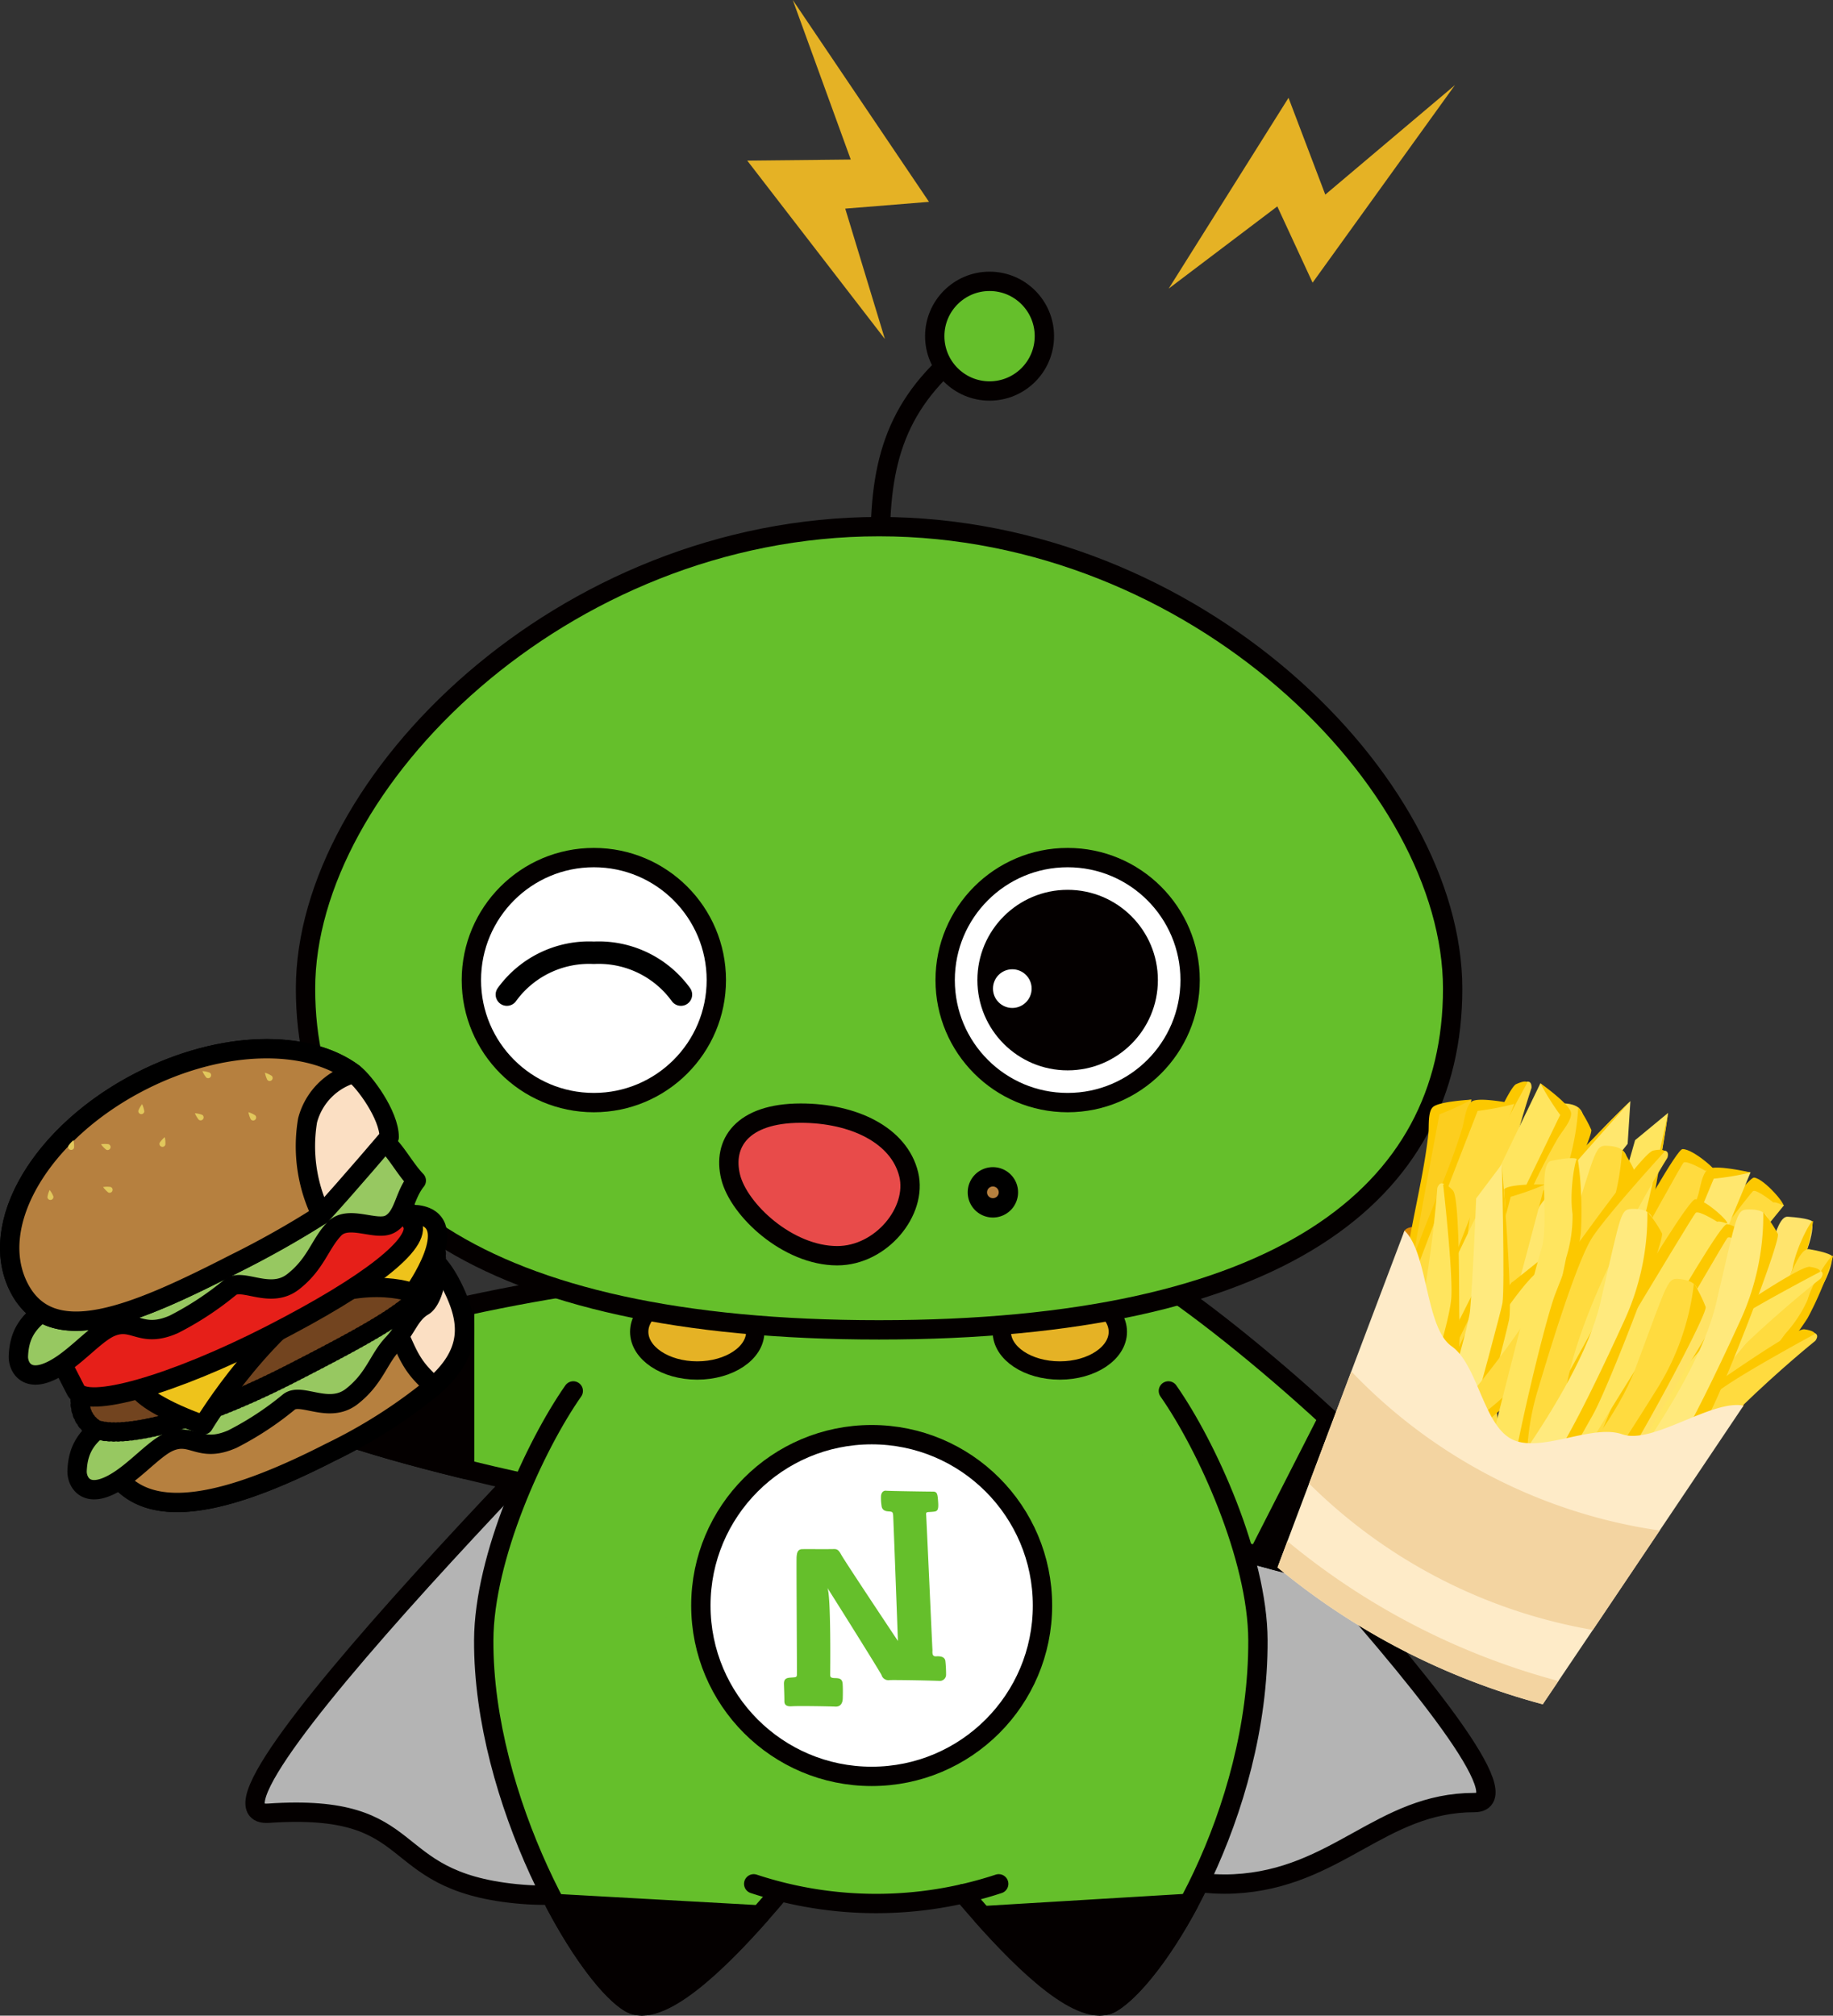 <svg xmlns="http://www.w3.org/2000/svg" xmlns:xlink="http://www.w3.org/1999/xlink" width="173.58" height="190.835" viewBox="0 0 173.58 190.835">
  <rect x="0" y="0" width="173.58" height="190.835" fill="#333333" stroke="none"/>
  <defs>
    <style>
      .a {
        fill: #feebc8;
      }

      .b {
        isolation: isolate;
      }

      .c {
        fill: #b4b4b4;
      }

      .c, .d, .f, .g, .h, .i, .j, .k {
        stroke: #040000;
      }

      .c, .k {
        stroke-miterlimit: 10;
      }

      .c, .d, .f, .g, .h, .j, .k, .x {
        stroke-width: 1.831px;
      }

      .d, .e {
        fill: #65bf2b;
      }

      .d, .f, .g, .h, .i, .j, .l, .t {
        stroke-linecap: round;
      }

      .d, .f, .g, .h, .i, .j, .l, .p, .t, .x {
        stroke-linejoin: round;
      }

      .f, .l, .p, .t, .x {
        fill: none;
      }

      .g, .k, .n {
        fill: #fff;
      }

      .h, .m {
        fill: #040000;
      }

      .i, .y {
        fill: #e5b225;
      }

      .i {
        stroke-width: 1.735px;
      }

      .j {
        fill: #e84b4a;
      }

      .l, .p, .t, .x {
        stroke: #000;
      }

      .l {
        stroke-width: 2.126px;
      }

      .o {
        fill: #fbdfc3;
      }

      .p, .t {
        stroke-width: 1.831px;
      }

      .q {
        fill: #b6803f;
      }

      .r {
        fill: #97c861;
      }

      .s {
        fill: #72441f;
      }

      .t {
        stroke-dasharray: 0 0.415;
      }

      .u {
        fill: #eec31b;
      }

      .v {
        fill: #e61f19;
      }

      .w {
        fill: #e1c75c;
      }

      .z {
        fill: #ffdb3f;
      }

      .aa {
        fill: #fcc800;
      }

      .ab {
        fill: #d98700;
      }

      .ac {
        fill: #ffe46d;
      }

      .ad {
        fill: #ffe55f;
      }

      .ae {
        fill: #ffe76e;
      }

      .af {
        fill: #fcce1f;
      }

      .ag {
        fill: #ffea7e;
      }

      .ah {
        fill: #ffe263;
      }

      .ai {
        fill: #ffe97c;
      }

      .aj {
        clip-path: url(#a);
      }

      .ak {
        fill: #f3d4a1;
        mix-blend-mode: multiply;
      }
    </style>
    <clipPath id="a">
      <path class="a" d="M146.094,161.356A66.139,66.139,0,0,1,120.978,148.4q1.494-3.972,2.992-7.952t3-7.966q1.5-3.985,3.01-7.978t3.021-7.99c2.243,2.1,1.963,9.18,4.452,10.936s3,7.4,5.694,8.8,7.594-1.469,10.468-.458,8.48-3.321,11.492-2.71l-4.761,7.092q-2.379,3.541-4.756,7.077t-4.751,7.063Q148.466,157.836,146.094,161.356Z"/>
    </clipPath>
  </defs>
  <title>green</title>
  <g class="b">
    <g>
      <g>
        <g>
          <path class="c" d="M25.424,171.67c-9.839.67,40.6-49.241,40.6-49.241h34.489s47.96,48.231,39.109,48.231-13.014,7.214-22.755,7.7-25.583-7.7-37.056-6.781-18.172,9.013-30.991,7.712S40.261,170.66,25.424,171.67Z"/>
          <g>
            <g>
              <path class="d" d="M57.523,142.057s-34.942-6.631-32.586-11.143,28.085-9.684,38.232-10.193c0,0,7.782-.517,14.122-.22"/>
              <path class="d" d="M103.883,142.541s33.605,11.649,33.808,6.562-19.533-22.382-28.079-27.876c0,0-6.492-4.323-12.138-7.223"/>
            </g>
            <g>
              <path class="e" d="M114.038,153.3c-.942-7.5-2.133-31.082-5.982-36.885-4.324-6.518-16.753-2.835-25.493-2.835s-22.126-3.059-26.45,3.459c-3.849,5.8-4.083,28.757-5.025,36.261-3.128,24.933,14.935,26.75,31.475,26.75S117.166,178.233,114.038,153.3Z"/>
              <g>
                <path class="d" d="M110.642,131.689c3.634,5.189,8.447,15.737,8.48,23.59.07,16.371-9.4,31.65-13.82,34.329-3.142,1.906-10.339-5.882-14.076-10.321"/>
                <path class="d" d="M54.288,131.689c-3.634,5.189-8.444,15.737-8.48,23.59-.07,15.125,9.4,31.65,13.82,34.329,3.142,1.906,10.339-5.882,14.076-10.321"/>
              </g>
              <path class="f" d="M94.574,178.356a37.071,37.071,0,0,1-23.2,0"/>
              <g>
                <circle class="g" cx="82.545" cy="152.006" r="16.176"/>
                <path class="e" d="M83.931,141.138c.394.029,4.091.085,4.409.081.413,0,.446.216.5,1s-.082.874-.477.908c-.585.059-.689-.023-.659.3s.576,12.54.595,12.74-.1.68.343.65.8.048.879.412a11.378,11.378,0,0,1,.07,1.285.592.592,0,0,1-.649.627c-1.538-.055-4.242-.093-4.685-.075a.683.683,0,0,1-.779-.481c-.185-.376-3.254-5.292-5.135-8.265.363.574.274,8.111.275,8.248,0,.208.05.3.456.308s.69.057.723.547c.024.352.025.845.01,1.378-.01.363-.15.8-.7.775s-3.506-.079-4.134-.03c-.472.029-.694-.116-.694-.478,0-.54-.027-1.191-.041-1.615-.018-.56.293-.6.692-.628s.517-.014.534-.237-.055-10.781-.029-11.17.1-.746.542-.751c.609-.008,2.551.009,2.94-.007s.5.1.755.553c.454.794,5.36,8.152,5.36,8.152s-.425-11.483-.45-11.86-.084-.384-.471-.412-.553-.19-.614-.431a4.815,4.815,0,0,1-.07-.98c0-.137.063-.581.5-.547"/>
              </g>
            </g>
          </g>
          <g>
            <path class="h" d="M44,139.1c-9.543-2.331-20.409-5.607-19.061-8.189,1.318-2.523,9.939-5.251,19.059-7.256Z"/>
            <path class="h" d="M119.123,147.293c8.508,2.311,18.465,4.379,18.568,1.81.1-2.5-6.057-9.3-11.91-14.861Z"/>
          </g>
          <g>
            <path class="h" d="M112.578,180.2c-2.59,4.832-5.392,8.265-7.276,9.407-2.771,1.68-8.345-3.783-12.268-8.234Z"/>
            <path class="h" d="M52.564,180.218c2.53,4.786,5.232,8.279,7.064,9.39,2.777,1.684,8.412-3.854,12.336-8.31Z"/>
          </g>
          <g>
            <ellipse class="i" cx="66.026" cy="126.091" rx="5.494" ry="3.663"/>
            <ellipse class="i" cx="100.362" cy="126.091" rx="5.494" ry="3.663"/>
          </g>
          <g>
            <g>
              <path class="f" d="M83.357,51.284c0-8.343,1.882-13.735,8.9-18.974"/>
              <circle class="d" cx="93.709" cy="31.827" r="5.191"/>
            </g>
            <g>
              <path class="d" d="M137.562,93.607c0-19.525-24.318-43.746-54.315-43.746h0c-30,0-54.314,24.221-54.314,43.746s16.481,32.3,54.314,32.3h0C121.081,125.907,137.562,113.131,137.562,93.607Z"/>
              <path class="j" d="M69.187,111.418c.771,3.14,5.42,7.47,10.093,7.47,4.178,0,7.618-4.228,6.773-7.7-.908-3.729-5.24-5.8-10.225-5.8C70.233,105.394,68.417,108.278,69.187,111.418Z"/>
              <g>
                <g>
                  <circle class="k" cx="56.236" cy="92.792" r="11.598"/>
                  <path class="l" d="M48,94.166a9.61,9.61,0,0,1,8.241-3.961,9.608,9.608,0,0,1,8.241,3.961"/>
                </g>
                <g>
                  <circle class="k" cx="101.102" cy="92.792" r="11.598"/>
                  <circle class="m" cx="101.102" cy="92.792" r="8.546"/>
                  <circle class="n" cx="95.862" cy="93.599" r="1.831"/>
                </g>
              </g>
            </g>
          </g>
        </g>
        <g>
          <g>
            <g>
              <path class="o" d="M42.766,121.691c1.8,3.511,1.9,6.4-1.67,9.538a49.087,49.087,0,0,1-9.8,6.262c-9.418,4.821-17.849,7.175-20.9,1.213s3.891-11.221,13.309-16.042A60.088,60.088,0,0,1,32.7,118.8C38.138,117.084,40.743,117.739,42.766,121.691Z"/>
              <path class="p" d="M42.766,121.691c1.8,3.511,1.9,6.4-1.67,9.538a49.087,49.087,0,0,1-9.8,6.262c-9.418,4.821-17.849,7.175-20.9,1.213s3.891-11.221,13.31-16.042A60.035,60.035,0,0,1,32.7,118.8C38.138,117.084,40.743,117.739,42.766,121.691Z"/>
            </g>
            <g>
              <path class="q" d="M36.856,124.436c1.8,3.511,1.694,4.617,4.24,6.793a49.087,49.087,0,0,1-9.8,6.262c-9.418,4.821-17.849,7.175-20.9,1.213s3.891-11.221,13.309-16.042A60.088,60.088,0,0,1,32.7,118.8C38.138,117.084,34.834,120.484,36.856,124.436Z"/>
              <path class="p" d="M36.856,124.436c1.8,3.511,1.694,4.617,4.24,6.793a49.087,49.087,0,0,1-9.8,6.262c-9.418,4.821-17.849,7.175-20.9,1.213s3.891-11.221,13.31-16.042A60.035,60.035,0,0,1,32.7,118.8C38.138,117.084,34.834,120.484,36.856,124.436Z"/>
            </g>
            <g>
              <path class="r" d="M7.3,139.245c.1-2.4,1.182-3.7,4.008-5.3s9.029-5.617,14.028-8.093,12.169-6.654,14.49-7.422,1.577,4.466.264,5.234-1.54,2.123-2.9,3.565-1.72,3.307-3.884,4.989-4.768-.4-5.938.511a29.174,29.174,0,0,1-5.362,3.521c-3.115,1.362-3.751-.64-5.911.233-1.695.685-3.878,3.575-6.249,4.385C7.9,141.53,7.264,140.135,7.3,139.245Z"/>
              <path class="p" d="M7.3,139.245c.1-2.4,1.182-3.7,4.008-5.3s9.029-5.617,14.028-8.093,12.169-6.654,14.49-7.422,1.577,4.466.264,5.234-1.54,2.123-2.9,3.566-1.72,3.306-3.884,4.988-4.768-.4-5.938.511a29.174,29.174,0,0,1-5.362,3.521c-3.115,1.362-3.751-.64-5.911.233-1.695.685-3.878,3.575-6.249,4.385C7.9,141.53,7.264,140.135,7.3,139.245Z"/>
            </g>
            <g>
              <path class="s" d="M40.378,116.925c-1.868-.875-8.4-1.144-17.678,3.607S7.99,130.1,7.6,132.458a2.992,2.992,0,0,0,1.468,2.868c2.472.888,9.225-.526,18.5-5.276s12.733-6.818,13.523-9.607C41.415,119.315,41.558,117.478,40.378,116.925Z"/>
              <path class="t" d="M40.378,116.925c-1.868-.875-8.4-1.144-17.678,3.607S7.99,130.1,7.6,132.458a2.992,2.992,0,0,0,1.468,2.868c2.472.888,9.225-.526,18.5-5.276s12.733-6.818,13.523-9.607C41.415,119.315,41.558,117.478,40.378,116.925Z"/>
            </g>
            <g>
              <path class="u" d="M33,121.123c-7.585,3.524-13.728,13.782-13.728,13.782s-8.023-2.709-6.237-4.849S40.271,117.748,33,121.123Z"/>
              <path class="p" d="M33,121.123c-7.585,3.524-13.728,13.782-13.728,13.782s-8.023-2.709-6.237-4.849S40.271,117.748,33,121.123Z"/>
            </g>
            <g>
              <path class="u" d="M26.806,124.436c7.294-4.093,12.341-2.018,12.341-2.018s4.84-6.744.447-7.4C36.838,114.607,28.366,121.725,26.806,124.436Z"/>
              <path class="p" d="M26.806,124.436c7.294-4.093,12.341-2.018,12.341-2.018s4.84-6.744.447-7.4C36.838,114.607,28.366,121.726,26.806,124.436Z"/>
            </g>
            <g>
              <path class="v" d="M37.588,113.615c-.94-1.836-7.5-1.522-16.776,3.228s-16.039,10.09-15.1,11.926l1.468,2.869c.94,1.836,9.225-.526,18.5-5.276s14.291-8.688,13.351-10.524C38.772,115.325,37.851,114.129,37.588,113.615Z"/>
              <path class="p" d="M37.588,113.615c-.94-1.836-7.5-1.522-16.776,3.228s-16.039,10.09-15.1,11.926l1.468,2.869c.94,1.836,9.224-.526,18.5-5.276s14.291-8.688,13.351-10.524C38.772,115.325,37.851,114.128,37.588,113.615Z"/>
            </g>
            <g>
              <path class="r" d="M1.741,128.385c.1-2.4,1.182-3.7,4.008-5.3s9.029-5.617,14.027-8.092,12.169-6.655,14.49-7.422,3.428,2.411,5.154,4.205c-1.17,1.452-1.14,3.332-2.453,4.1s-3.977-.949-5.333.493-1.721,3.306-3.885,4.988-4.768-.4-5.938.512a29.112,29.112,0,0,1-5.361,3.52c-3.116,1.362-3.751-.64-5.911.233-1.7.686-3.878,3.576-6.25,4.385C2.339,130.67,1.705,129.276,1.741,128.385Z"/>
              <path class="p" d="M1.741,128.385c.1-2.4,1.182-3.7,4.008-5.3s9.029-5.617,14.027-8.092,12.169-6.655,14.49-7.422,3.428,2.411,5.154,4.205c-1.17,1.453-1.14,3.332-2.453,4.1s-3.977-.948-5.333.494-1.721,3.306-3.885,4.988-4.768-.4-5.938.512a29.112,29.112,0,0,1-5.361,3.52c-3.116,1.362-3.751-.64-5.911.233-1.7.685-3.878,3.576-6.25,4.385C2.339,130.67,1.705,129.276,1.741,128.385Z"/>
            </g>
            <g>
              <path class="o" d="M36.856,107.662s-3.983,4.69-6.431,7.351c-2.375,1.5-5.19,3.082-8.255,4.652-9.418,4.821-17.324,8.2-20.376,2.237S3.9,107.2,13.32,102.377c7.652-3.917,15.761-4.041,20.169-.752C34.507,102.384,36.856,105.568,36.856,107.662Z"/>
              <path class="p" d="M36.856,107.662s-3.982,4.69-6.431,7.351c-2.375,1.5-5.189,3.083-8.255,4.652-9.418,4.821-17.324,8.2-20.376,2.237S3.9,107.2,13.32,102.377c7.652-3.917,15.76-4.041,20.169-.752C34.507,102.384,36.856,105.568,36.856,107.662Z"/>
            </g>
            <g>
              <path class="q" d="M29.128,106.071a14.749,14.749,0,0,0,1.3,8.942,87.6,87.6,0,0,1-8.255,4.652c-9.418,4.821-17.324,8.2-20.376,2.237S3.9,107.2,13.32,102.377c7.652-3.917,15.761-4.041,20.169-.752A6.287,6.287,0,0,0,29.128,106.071Z"/>
              <path class="p" d="M29.128,106.071a14.749,14.749,0,0,0,1.3,8.942,87.256,87.256,0,0,1-8.255,4.652c-9.418,4.821-17.324,8.2-20.376,2.237S3.9,107.2,13.32,102.377c7.652-3.917,15.76-4.041,20.169-.752A6.287,6.287,0,0,0,29.128,106.071Z"/>
            </g>
          </g>
          <g>
            <path class="w" d="M5.056,113.28a.284.284,0,1,1-.564.064,2.5,2.5,0,0,1,.208-.683A2.511,2.511,0,0,1,5.056,113.28Z"/>
            <path class="w" d="M10.279,108.329a.284.284,0,1,1-.22.522,2.512,2.512,0,0,1-.494-.516A2.51,2.51,0,0,1,10.279,108.329Z"/>
            <path class="w" d="M10.477,112.379a.284.284,0,1,1-.22.523,2.512,2.512,0,0,1-.494-.516A2.5,2.5,0,0,1,10.477,112.379Z"/>
            <path class="w" d="M13.666,105.219a.284.284,0,1,1-.564-.063,2.524,2.524,0,0,1,.355-.62A2.5,2.5,0,0,1,13.666,105.219Z"/>
            <path class="w" d="M19.863,101.558a.284.284,0,1,1-.332.46,2.5,2.5,0,0,1-.366-.613A2.5,2.5,0,0,1,19.863,101.558Z"/>
            <path class="w" d="M19.152,105.551a.284.284,0,1,1-.332.46,2.535,2.535,0,0,1-.366-.614A2.511,2.511,0,0,1,19.152,105.551Z"/>
            <path class="w" d="M15.658,108.374a.284.284,0,1,1-.536-.185,2.52,2.52,0,0,1,.482-.527A2.492,2.492,0,0,1,15.658,108.374Z"/>
            <path class="w" d="M7.014,108.662a.284.284,0,1,1-.536-.184,2.479,2.479,0,0,1,.481-.528A2.521,2.521,0,0,1,7.014,108.662Z"/>
            <path class="w" d="M25.738,101.863a.284.284,0,1,1-.424.377,2.509,2.509,0,0,1-.223-.679A2.509,2.509,0,0,1,25.738,101.863Z"/>
            <path class="w" d="M24.172,105.6a.284.284,0,1,1-.424.376,2.5,2.5,0,0,1-.223-.678A2.509,2.509,0,0,1,24.172,105.6Z"/>
          </g>
        </g>
        <g>
          <circle class="q" cx="94.025" cy="112.887" r="1.469"/>
          <path class="x" d="M95.493,112.887a1.469,1.469,0,1,1-1.468-1.469A1.468,1.468,0,0,1,95.493,112.887Z"/>
        </g>
        <g>
          <polygon class="y" points="125.501 18.425 122.019 9.261 110.671 27.324 120.957 19.541 124.299 26.763 137.779 8.056 125.501 18.425"/>
          <polygon class="y" points="80.564 15.104 70.762 15.206 83.794 32.094 80.042 19.753 87.974 19.111 75.073 0 80.564 15.104"/>
        </g>
      </g>
      <g>
        <g>
          <path class="z" d="M162.522,110.967s-2.4-2.153-2.775-1.813-13.989,23.781-15.547,28.6a85.152,85.152,0,0,0-2.523,12.058l3.118-2.59s2.043-7.3,3.028-10.24C148.671,134.452,162.522,110.967,162.522,110.967Z"/>
          <path class="aa" d="M161.487,110.845s-1.775-1.031-2.064-.769-14.2,25.579-14.765,26.934-2.981,12.8-2.981,12.8,1.923-12.69,2.734-14.475,13.91-26.48,14.91-26.54,3.7,2.347,2.992,2.145S161.487,110.845,161.487,110.845Z"/>
        </g>
        <ellipse class="ab" cx="149.031" cy="124.84" rx="2.99" ry="18.063" transform="translate(-30.24 200.053) rotate(-62.712)"/>
        <g>
          <path class="z" d="M129.845,133.929s11.823-12.128,14.531-20.8,2.518-8.752,3.815-8.659,2.3.622,1.468,3.17-4.214,11.5-7.19,15.719-9.839,10.836-11.562,11.234S129.845,133.929,129.845,133.929Z"/>
          <path class="aa" d="M129.984,134.554s6.429-4.569,8.373-6.463,6.368-9.866,8.109-13.036a23.849,23.849,0,0,0,2.993-10.237,12.283,12.283,0,0,1,1.23,2.15c.231.723-6.1,14.112-7.774,16.647-1.587,2.4-2.565,3.856-2.4,3.585s-8.405,7.7-9.5,7.681S129.984,134.554,129.984,134.554Z"/>
        </g>
        <g>
          <path class="z" d="M145.029,103s-5.423,16.046-4.118,25.037,1.51,8.981.3,9.458-2.345.434-2.693-2.225-1.167-12.19-.307-17.282,4.193-14.023,5.575-15.127S145.029,103,145.029,103Z"/>
          <path class="aa" d="M144.634,102.5s-3.824,6.9-4.759,9.446-1.481,11.649-1.682,15.259a23.855,23.855,0,0,0,1.723,10.526,12.255,12.255,0,0,1-2.038-1.407c-.52-.553-.6-15.361-.18-18.372.4-2.847.647-4.586.619-4.272s4.252-10.579,5.254-11.034S144.634,102.5,144.634,102.5Z"/>
        </g>
        <g>
          <path class="z" d="M168.934,114.12s-2.048-2.491-2.47-2.212S149.042,133.3,146.773,137.83a85.336,85.336,0,0,0-4.316,11.538l3.474-2.089s3.123-6.911,4.54-9.664C151.692,135.242,168.934,114.12,168.934,114.12Z"/>
          <path class="aa" d="M167.929,113.842s-1.6-1.287-1.924-1.072-17.9,23.14-18.666,24.394-4.882,12.2-4.882,12.2,3.82-12.253,4.89-13.895S165.1,111.4,166.1,111.491s3.3,2.879,2.633,2.573S167.929,113.842,167.929,113.842Z"/>
        </g>
        <g>
          <path class="ac" d="M149.833,147.565s2.775.765,3.635.151,14.968-23.732,16.756-27.318,1.368-4.784,1.368-4.784-.325-.292-2.3-.419c-1.283-.083-1.8,5.147-3.252,7.124S150.643,146.3,149.833,147.565Z"/>
          <path class="aa" d="M169.75,120.106a12.158,12.158,0,0,1-1.737,3.477c-1.275,2.237-2.617,4.443-3.96,6.645-2.868,4.7-5.8,9.369-8.76,14.025-.675,1.063-1.356,2.123-2.028,3.189a26.244,26.244,0,0,0-3.432.123s2.943,1.038,3.749.775c.658-.218,1.053-1.615,1.341-2.159,1.579-2.973,3.594-5.8,5.392-8.661q3.729-5.936,7.464-11.868a32.94,32.94,0,0,0,2.182-3.759,31.064,31.064,0,0,0,1.73-6.234C171.694,115.158,170.084,118,169.75,120.106Z"/>
        </g>
        <g>
          <path class="z" d="M148.66,147.638s2.586,1.021,3.49.513,17.288-21.461,19.444-24.752,1.894-4.493,1.894-4.493-.278-.317-2.166-.638c-1.228-.21-2.351,4.8-3.993,6.568S149.594,146.5,148.66,147.638Z"/>
          <path class="aa" d="M171.171,123.068a12.13,12.13,0,0,1-2.093,3.19c-1.5,2.037-3.058,4.037-4.618,6.033-3.331,4.263-6.724,8.484-10.134,12.692-.779.961-1.563,1.92-2.339,2.882a25.769,25.769,0,0,0-3.327-.227s2.716,1.3,3.525,1.129c.661-.144,1.209-1.457,1.552-1.954,1.881-2.719,4.164-5.249,6.242-7.84q4.309-5.37,8.626-10.735a33.184,33.184,0,0,0,2.556-3.419,30.874,30.874,0,0,0,2.417-5.86C173.641,118.474,171.748,121.057,171.171,123.068Z"/>
        </g>
        <g>
          <path class="ad" d="M137.015,144.157s2.394,2.159,2.77,1.82,14.052-23.743,15.623-28.558a85.154,85.154,0,0,0,2.555-12.052l-3.125,2.582s-2.062,7.3-3.055,10.232C150.928,120.708,137.015,144.157,137.015,144.157Z"/>
          <path class="aa" d="M138.049,144.282s1.772,1.036,2.064.774,14.264-25.541,14.835-26.9,3.015-12.794,3.015-12.794-1.957,12.684-2.772,14.468-13.981,26.443-14.981,26.5-3.7-2.357-2.986-2.152S138.049,144.282,138.049,144.282Z"/>
        </g>
        <g>
          <path class="ae" d="M135.258,143.963s-3.153-.674-3.1-1.177,10.993-25.306,13.971-29.4a85.185,85.185,0,0,1,8.264-9.137l-.259,4.045s-4.7,5.95-6.5,8.475C146.092,118.942,135.258,143.963,135.258,143.963Z"/>
          <path class="aa" d="M134.55,143.2s-1.878-.828-1.837-1.217,12.323-26.533,13.085-27.789,8.595-9.945,8.595-9.945-9.127,9.024-10.094,10.73-13.219,26.831-12.68,27.675,4.076,1.611,3.5,1.156S134.55,143.2,134.55,143.2Z"/>
        </g>
        <g>
          <path class="ad" d="M145.87,102.563s2.314,1.906,2.247,3.006-13.165,26.968-15.43,30.64-3.61,4.031-3.61,4.031-.458-.1-1.718-1.7c-.82-1.043,3.7-4.614,4.671-7.039S145.175,104.012,145.87,102.563Z"/>
          <path class="aa" d="M132.144,135.98a13.394,13.394,0,0,0,2.192-3.563c1.32-2.427,2.573-4.891,3.821-7.355,2.666-5.26,5.259-10.556,7.83-15.863.587-1.212,1.169-2.427,1.76-3.638a25.321,25.321,0,0,1-1.877-3s2.662,1.885,2.888,2.729c.181.692-.876,1.865-1.209,2.436-1.822,3.127-3.253,6.534-4.846,9.782q-3.3,6.732-6.6,13.468a36.191,36.191,0,0,1-2.195,4.111,35.475,35.475,0,0,1-4.735,5.209C128.716,140.6,130.394,137.53,132.144,135.98Z"/>
        </g>
        <g>
          <path class="z" d="M146.3,112.147s-2.878.113-3.511.958-7.074,27.151-7.691,31.11.145,4.974.145,4.974.4.181,2.317-.3c1.247-.31.151-5.45.941-7.775S145.908,113.6,146.3,112.147Z"/>
          <path class="aa" d="M135.635,144.35a12.165,12.165,0,0,1,.6-3.84c.537-2.518,1.147-5.026,1.76-7.532,1.309-5.35,2.692-10.687,4.1-16.019.321-1.218.648-2.435.965-3.654a26.232,26.232,0,0,0,3.235-1.158s-3.12-.1-3.809.4c-.561.407-.514,1.858-.624,2.463-.6,3.313-1.668,6.614-2.514,9.888q-1.753,6.787-3.517,13.572a33.2,33.2,0,0,0-.941,4.243,31.2,31.2,0,0,0,.24,6.465C135.281,149.655,135.956,146.464,135.635,144.35Z"/>
        </g>
        <g>
          <path class="z" d="M142.055,154.257s2.4,2.156,2.772,1.817,14.023-23.761,15.588-28.578a85.28,85.28,0,0,0,2.54-12.054l-3.121,2.585s-2.054,7.3-3.043,10.236C155.939,130.791,142.055,154.257,142.055,154.257Z"/>
          <path class="aa" d="M143.089,154.38s1.773,1.034,2.064.773,14.234-25.559,14.8-26.914,3-12.8,3-12.8-1.941,12.686-2.754,14.471-13.949,26.46-14.949,26.518-3.7-2.352-2.988-2.149S143.089,154.38,143.089,154.38Z"/>
        </g>
        <g>
          <path class="z" d="M171.906,126.944s-13.224,10.581-16.979,18.854-3.576,8.376-4.852,8.124-2.208-.9-1.066-3.326,5.6-10.893,9.069-14.715,11.1-9.542,12.857-9.725S171.906,126.944,171.906,126.944Z"/>
          <path class="aa" d="M171.846,126.308s-6.943,3.742-9.1,5.383-7.535,9.007-9.652,11.938a23.86,23.86,0,0,0-4.231,9.792,12.281,12.281,0,0,1-.956-2.286c-.14-.746,7.786-13.254,9.764-15.563,1.87-2.183,3.02-3.511,2.827-3.262s9.289-6.611,10.378-6.454S171.846,126.308,171.846,126.308Z"/>
        </g>
        <g>
          <path class="ae" d="M165.772,111s-2.961-.464-3.74.316-11.424,27.75-12.666,31.881-.618,5.377-.618,5.377.38.275,2.416.154c1.324-.08,1-5.829,2.161-8.168S165.15,112.482,165.772,111Z"/>
          <path class="aa" d="M149.9,143.453a13.362,13.362,0,0,1,1.208-4c.938-2.6,1.949-5.171,2.963-7.741,2.163-5.485,4.4-10.941,6.663-16.387.517-1.244,1.038-2.487,1.552-3.732a25.357,25.357,0,0,0,3.488-.587s-3.178-.739-3.958-.347c-.637.323-.813,1.893-1.019,2.521-1.128,3.439-2.727,6.771-4.1,10.119q-2.841,6.939-5.691,13.876a36.107,36.107,0,0,0-1.617,4.37,35.433,35.433,0,0,0-.75,7C148.718,149.084,149.9,145.791,149.9,143.453Z"/>
        </g>
        <g>
          <path class="ad" d="M163.64,115.831s-2.317-2.241-2.7-1.915-14.87,23.239-16.608,28a85.215,85.215,0,0,0-2.973,11.955l3.212-2.471s2.316-7.222,3.411-10.12C148.919,138.781,163.64,115.831,163.64,115.831Z"/>
          <path class="aa" d="M162.611,115.671s-1.735-1.1-2.035-.846-15.146,25.029-15.763,26.362-3.459,12.681-3.459,12.681,2.4-12.608,3.274-14.363,14.893-25.939,15.9-25.962,3.611,2.484,2.909,2.256S162.611,115.671,162.611,115.671Z"/>
        </g>
        <g>
          <path class="ad" d="M154.184,115.228s-12.439,11.494-15.6,20.014-2.971,8.609-4.262,8.448-2.267-.741-1.3-3.241,4.809-11.264,8-15.323,10.391-10.308,12.133-10.615S154.184,115.228,154.184,115.228Z"/>
          <path class="aa" d="M154.079,114.6s-6.659,4.226-8.7,6.017-6.875,9.519-8.779,12.594a23.842,23.842,0,0,0-3.523,10.067,12.253,12.253,0,0,1-1.117-2.212c-.192-.733,6.825-13.774,8.634-16.218,1.71-2.31,2.762-3.717,2.588-3.454s8.8-7.254,9.893-7.174S154.079,114.6,154.079,114.6Z"/>
        </g>
        <g>
          <path class="af" d="M139.341,104.106s-2.759.336-3.311,1.213-4.968,27.108-5.294,31.028.477,4.852.477,4.852.4.146,2.208-.471c1.179-.4-.223-5.342.379-7.677S139.066,105.556,139.341,104.106Z"/>
          <path class="aa" d="M131.265,136.436a12.153,12.153,0,0,1,.32-3.8c.346-2.5.763-5.006,1.184-7.5.9-5.335,1.866-10.663,2.858-15.987.227-1.216.459-2.433.682-3.649a25.307,25.307,0,0,0,3.032-1.387s-3.007.151-3.636.688c-.512.442-.368,1.858-.433,2.458-.357,3.287-1.158,6.6-1.75,9.867q-1.227,6.775-2.464,13.55a33.048,33.048,0,0,0-.618,4.223,30.959,30.959,0,0,0,.668,6.3C131.284,141.652,131.717,138.478,131.265,136.436Z"/>
        </g>
        <g>
          <path class="z" d="M143.4,104.51s-2.971-.4-3.731.4-10.785,28-11.932,32.163-.5,5.389-.5,5.389.387.266,2.419.1c1.322-.11.862-5.85,1.974-8.215S142.814,106.005,143.4,104.51Z"/>
          <path class="aa" d="M128.276,137.317a13.388,13.388,0,0,1,1.116-4.032c.878-2.619,1.83-5.214,2.784-7.806,2.037-5.534,4.15-11.04,6.286-16.536.488-1.256.982-2.509,1.466-3.766a25.241,25.241,0,0,0,3.473-.667s-3.193-.666-3.965-.257c-.629.339-.768,1.911-.96,2.544-1.049,3.464-2.571,6.832-3.864,10.211q-2.681,7-5.372,14a36.376,36.376,0,0,0-1.516,4.406,35.538,35.538,0,0,0-.59,7.015C127.225,142.974,128.332,139.654,128.276,137.317Z"/>
        </g>
        <g>
          <path class="ag" d="M130.913,152.832s2.832,1.541,3.119,1.124,8.118-26.37,8.521-31.418a85.234,85.234,0,0,0-.331-12.315l-2.435,3.24s-.3,7.578-.581,10.663C138.965,126.783,130.913,152.832,130.913,152.832Z"/>
          <path class="aa" d="M131.948,152.712s1.965.594,2.186.272,7.906-28.167,8.144-29.617-.056-13.144-.056-13.144,1.06,12.791.684,14.715-7.419,28.977-8.378,29.266-4.143-1.428-3.406-1.4S131.948,152.712,131.948,152.712Z"/>
        </g>
        <g>
          <path class="ad" d="M172.416,121.046s-13.37,10.4-17.237,18.62-3.691,8.326-4.963,8.056-2.2-.93-1.021-3.34,5.746-10.815,9.27-14.589,11.228-9.39,12.99-9.548S172.416,121.046,172.416,121.046Z"/>
          <path class="aa" d="M172.365,120.409s-6.994,3.646-9.178,5.258-7.657,8.9-9.815,11.8a23.857,23.857,0,0,0-4.365,9.732,12.27,12.27,0,0,1-.925-2.3c-.129-.747,7.968-13.146,9.977-15.428,1.9-2.157,3.068-3.468,2.872-3.222s9.379-6.482,10.466-6.31S172.365,120.409,172.365,120.409Z"/>
        </g>
        <g>
          <path class="ad" d="M136.108,112.477s-1.137,16.9-5.787,24.7-4.836,7.718-3.9,8.621,2,1.3,3.339-1.022,5.749-10.814,6.905-15.847,1.5-14.559.645-16.109S136.108,112.477,136.108,112.477Z"/>
          <path class="aa" d="M136.665,112.163s.891,7.836.778,10.549-3.095,11.327-4.292,14.739a23.844,23.844,0,0,1-5.624,9.063,12.263,12.263,0,0,0,2.422-.52c.692-.31,6.437-13.958,7.2-16.9.724-2.781,1.158-4.484,1.064-4.183s.124-11.4-.627-12.2S136.665,112.163,136.665,112.163Z"/>
        </g>
        <g>
          <path class="ah" d="M166.67,118.142s-2.357-2.2-2.739-1.867-14.453,23.5-16.106,28.289a85.266,85.266,0,0,0-2.76,12.006l3.169-2.528s2.186-7.261,3.228-10.179C152.36,141.351,166.67,118.142,166.67,118.142Z"/>
          <path class="aa" d="M165.638,118s-1.754-1.066-2.049-.81-14.7,25.3-15.291,26.64-3.233,12.74-3.233,12.74,2.173-12.649,3.018-14.418,14.429-26.2,15.43-26.242,3.654,2.419,2.948,2.2S165.638,118,165.638,118Z"/>
        </g>
        <g>
          <path class="z" d="M134,137.947s11.823-12.128,14.53-20.8,2.518-8.752,3.815-8.659,2.3.621,1.469,3.17-4.215,11.5-7.19,15.719-9.839,10.836-11.563,11.234S134,137.947,134,137.947Z"/>
          <path class="aa" d="M134.137,138.571s6.429-4.568,8.373-6.462,6.368-9.866,8.11-13.036a23.869,23.869,0,0,0,2.993-10.238,12.3,12.3,0,0,1,1.23,2.151c.231.723-6.1,14.111-7.774,16.646-1.588,2.4-2.565,3.856-2.4,3.586s-8.406,7.7-9.506,7.681S134.137,138.571,134.137,138.571Z"/>
        </g>
        <g>
          <path class="ad" d="M137.988,149.378s3,.024,3.653-.862,7.219-29.129,7.84-33.4-.18-5.41-.18-5.41-.416-.216-2.412.2c-1.3.273-.127,5.911-.937,8.4S138.386,147.822,137.988,149.378Z"/>
          <path class="aa" d="M148.917,114.945a13.359,13.359,0,0,1-.606,4.139c-.546,2.708-1.167,5.4-1.792,8.092-1.333,5.744-2.745,11.47-4.18,17.189-.328,1.307-.662,2.612-.987,3.92a25.354,25.354,0,0,0-3.364,1.093s3.252.264,3.967-.238c.582-.414.525-1.992.637-2.644.61-3.567,1.7-7.1,2.564-10.612q1.789-7.281,3.588-14.561a36.135,36.135,0,0,0,.957-4.561,35.516,35.516,0,0,0-.287-7.033C149.256,109.2,148.571,112.633,148.917,114.945Z"/>
        </g>
        <g>
          <path class="ai" d="M149.507,145.212s10.919-12.946,13-21.792,1.882-8.911,3.183-8.912,2.341.455,1.692,3.057-3.377,11.772-6.041,16.2S152.3,145.276,150.613,145.8,149.507,145.212,149.507,145.212Z"/>
          <path class="aa" d="M149.689,145.824s6.084-5.018,7.886-7.048,5.643-10.3,7.151-13.584a23.855,23.855,0,0,0,2.25-10.427,12.287,12.287,0,0,1,1.381,2.056c.282.7-5.065,14.514-6.557,17.164-1.411,2.5-2.281,4.03-2.14,3.748s-7.829,8.288-8.928,8.344S149.689,145.824,149.689,145.824Z"/>
        </g>
        <g>
          <path class="z" d="M157.9,109.613s-9,14.351-9.81,23.4-.613,9.086-1.9,9.27-2.382-.122-2.1-2.788,1.691-12.131,3.708-16.884,7.329-12.669,8.93-13.422S157.9,109.613,157.9,109.613Z"/>
          <path class="aa" d="M157.631,109.032s-5.32,5.823-6.82,8.085-4.14,10.989-5.173,14.454a23.855,23.855,0,0,0-.764,10.639,12.26,12.26,0,0,1-1.656-1.842c-.379-.658,2.978-15.081,4.083-17.913,1.046-2.678,1.693-4.311,1.593-4.012s6.589-9.3,7.669-9.515S157.631,109.032,157.631,109.032Z"/>
        </g>
        <g>
          <path class="ag" d="M138.573,145.18s10.9-12.961,12.968-21.809,1.871-8.913,3.171-8.916,2.342.452,1.7,3.054-3.36,11.777-6.018,16.2-9.02,11.527-10.71,12.05S138.573,145.18,138.573,145.18Z"/>
          <path class="aa" d="M138.757,145.792s6.077-5.026,7.877-7.058,5.629-10.306,7.133-13.594A23.859,23.859,0,0,0,156,114.711a12.267,12.267,0,0,1,1.384,2.054c.283.7-5.046,14.52-6.535,17.171-1.407,2.506-2.275,4.033-2.135,3.751s-7.818,8.3-8.917,8.357S138.757,145.792,138.757,145.792Z"/>
        </g>
        <g>
          <path class="z" d="M139.235,149.521s12.467-11.464,15.644-19.976,2.992-8.6,4.282-8.438,2.266.746,1.293,3.245-4.836,11.252-8.037,15.3S142,149.938,140.258,150.241,139.235,149.521,139.235,149.521Z"/>
          <path class="aa" d="M139.339,150.153s6.669-4.211,8.713-6,6.9-9.5,8.809-12.572a23.87,23.87,0,0,0,3.548-10.06,12.356,12.356,0,0,1,1.111,2.214c.19.735-6.857,13.759-8.672,16.2-1.716,2.306-2.771,3.711-2.6,3.449s-8.813,7.233-9.911,7.15S139.339,150.153,139.339,150.153Z"/>
        </g>
        <g>
          <path class="a" d="M146.094,161.356A66.139,66.139,0,0,1,120.978,148.4q1.494-3.972,2.992-7.952t3-7.966q1.5-3.985,3.01-7.978t3.021-7.99c2.243,2.1,1.963,9.18,4.452,10.936s3,7.4,5.694,8.8,7.594-1.469,10.468-.458,8.48-3.321,11.492-2.71l-4.761,7.092q-2.379,3.541-4.756,7.077t-4.751,7.063Q148.466,157.836,146.094,161.356Z"/>
          <g class="aj">
            <path class="ak" d="M152.6,154.589a50.258,50.258,0,0,1-29.877-15.413l4.966-9.628a50.263,50.263,0,0,0,29.878,15.413Z"/>
            <path class="ak" d="M150.191,163.513a67.583,67.583,0,0,1-33.346-17.2l1.728-3.351a67.583,67.583,0,0,0,33.347,17.2Z"/>
          </g>
        </g>
      </g>
    </g>
  </g>
</svg>
